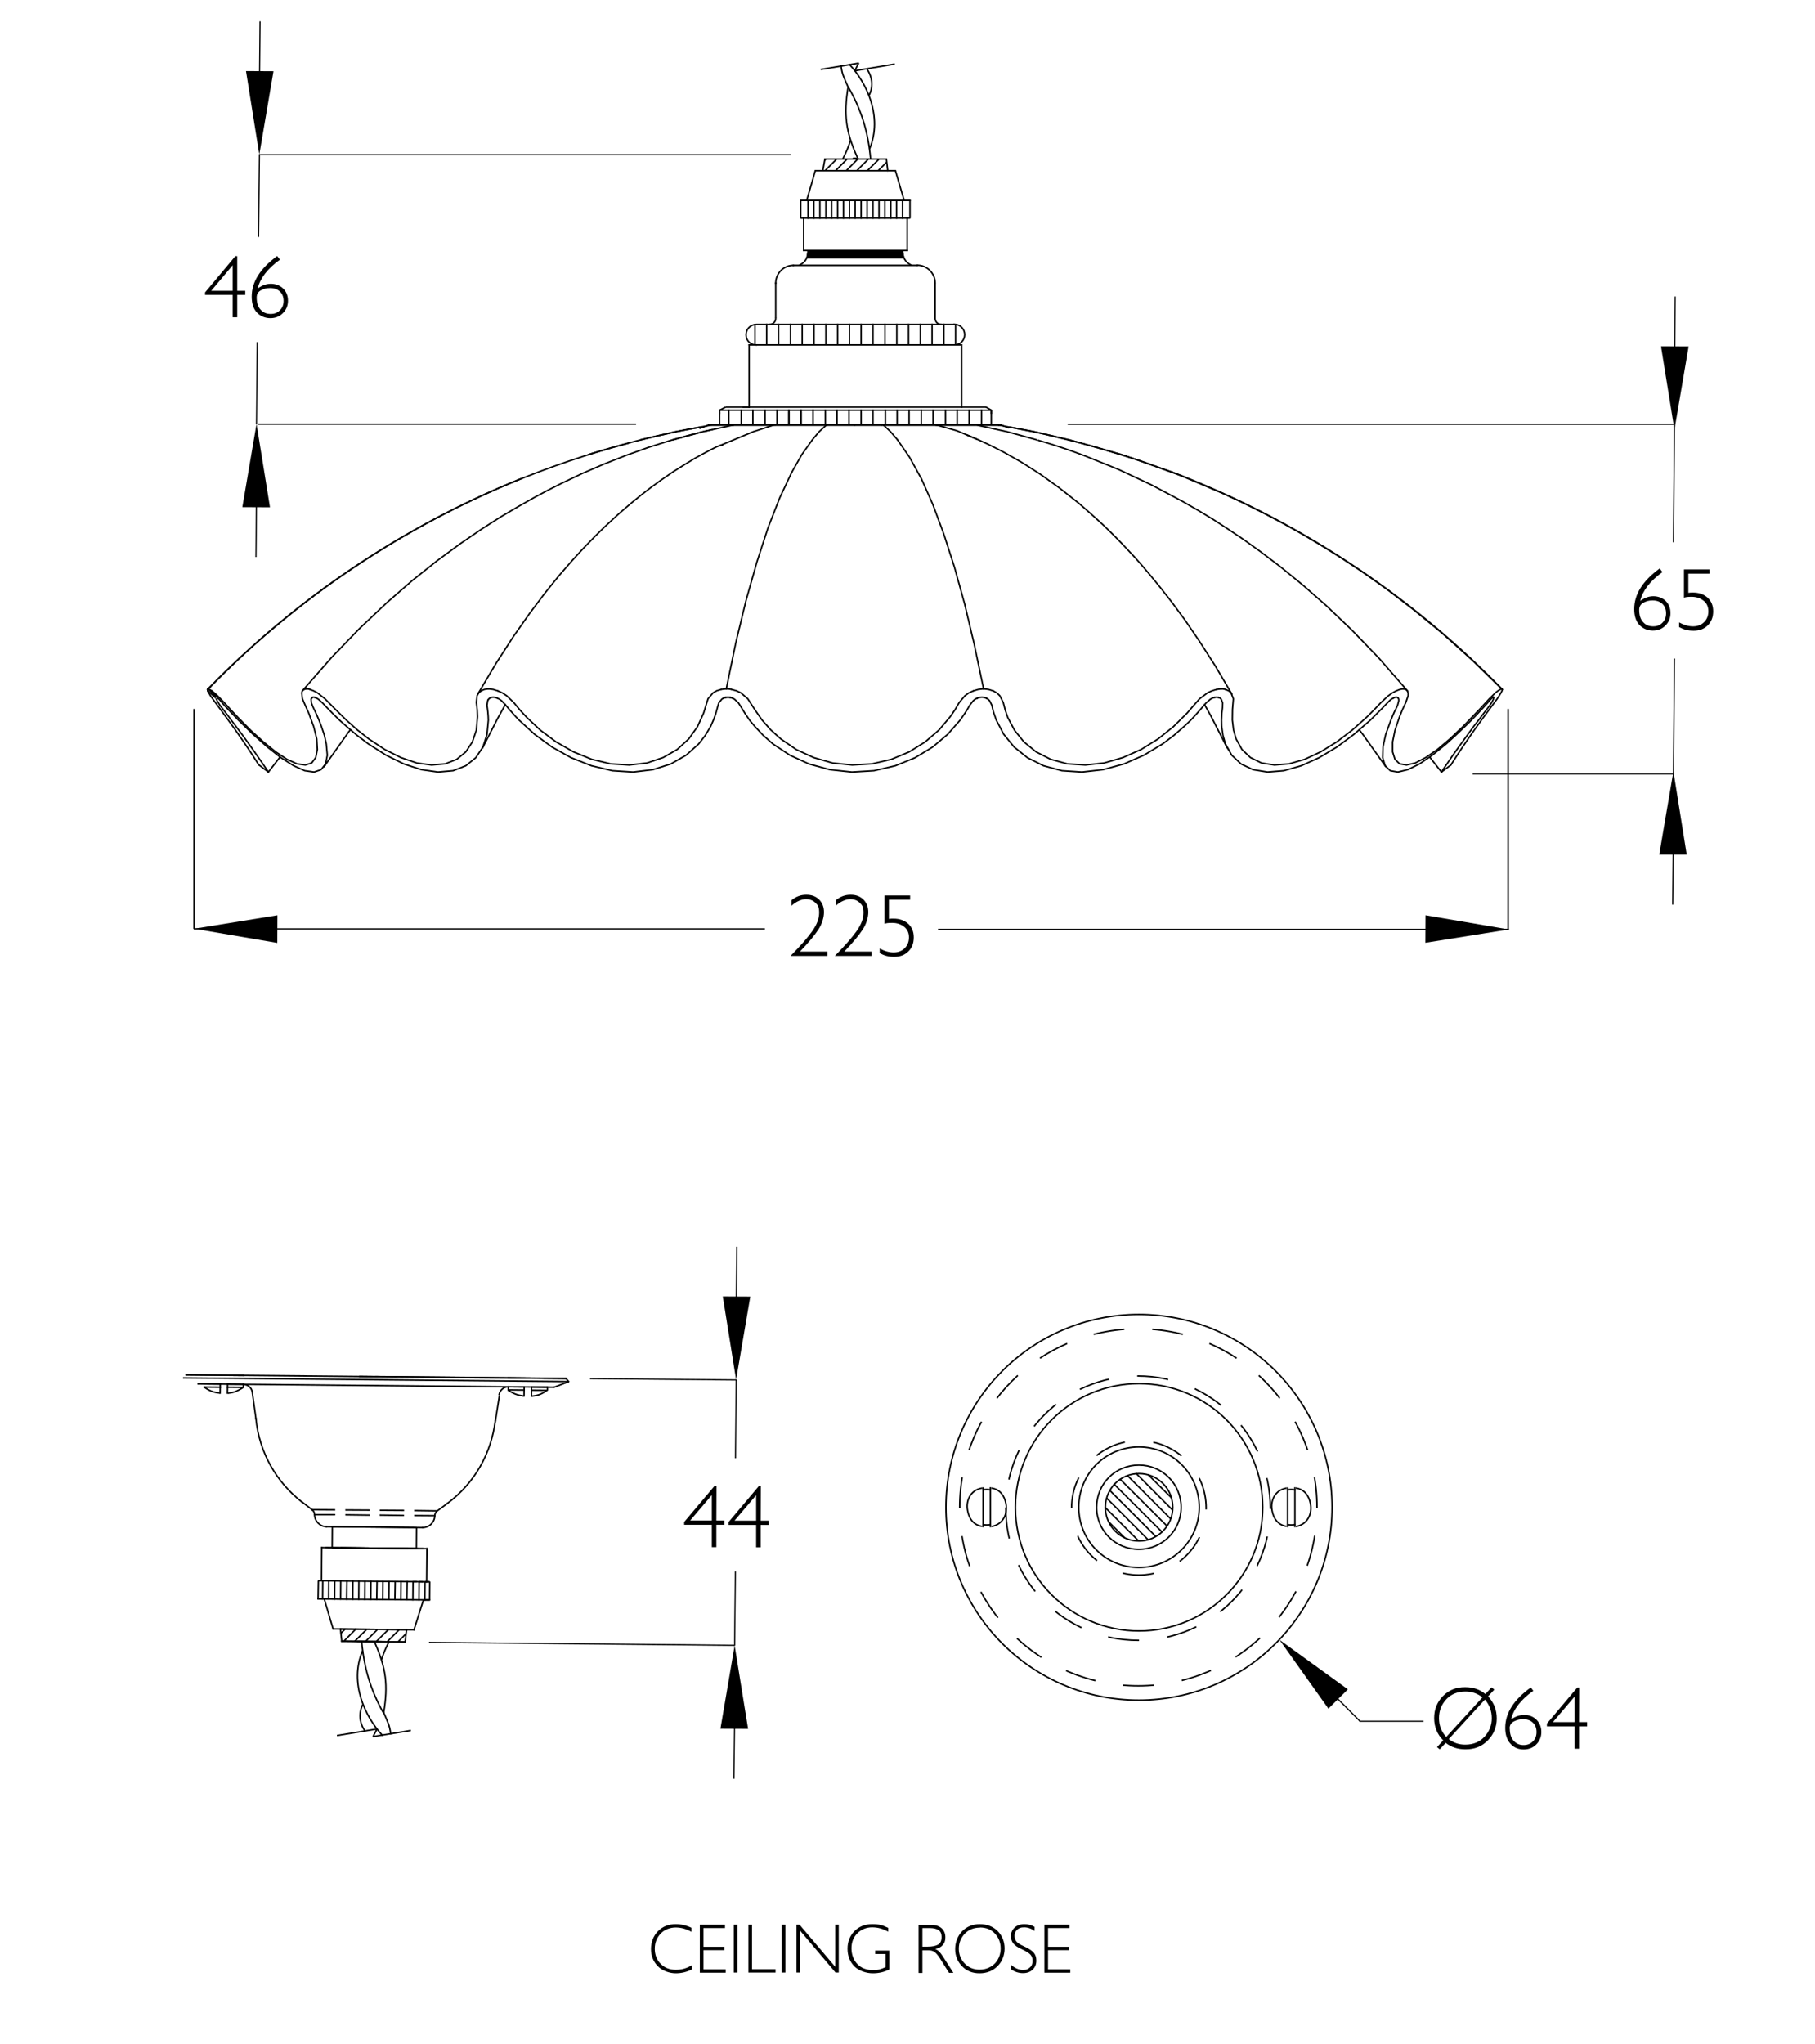 <?xml version="1.0" encoding="UTF-8"?>
<svg xmlns="http://www.w3.org/2000/svg" version="1.1" viewBox="0 0 1241 1397.2">
  <defs>
    <style>
      .cls-1 {
        isolation: isolate;
      }

      .cls-2 {
        fill-rule: evenodd;
      }

      .cls-3, .cls-4, .cls-5, .cls-6, .cls-7, .cls-8, .cls-9, .cls-10, .cls-11, .cls-12, .cls-13 {
        stroke: #000;
      }

      .cls-3, .cls-4, .cls-5, .cls-6, .cls-7, .cls-8, .cls-9, .cls-10, .cls-12, .cls-13, .cls-14 {
        fill: none;
      }

      .cls-3, .cls-14 {
        stroke-linecap: round;
        stroke-linejoin: round;
        stroke-width: 1px;
      }

      .cls-4 {
        stroke-dasharray: 0 0 20.6 20.6;
      }

      .cls-4, .cls-7, .cls-8, .cls-9, .cls-10, .cls-12, .cls-13 {
        stroke-linecap: square;
        stroke-linejoin: bevel;
      }

      .cls-5, .cls-6, .cls-11 {
        stroke-miterlimit: 10;
      }

      .cls-5, .cls-8 {
        stroke-width: .7px;
      }

      .cls-6, .cls-9 {
        stroke-width: .8px;
      }

      .cls-10 {
        stroke-width: 1px;
      }

      .cls-12 {
        stroke-dasharray: 0 0 20.3 20.3;
      }

      .cls-13 {
        stroke-dasharray: 0 0 20.2 20.2;
      }

      .cls-14 {
        stroke: gray;
      }
    </style>
  </defs>
  <!-- Generator: Adobe Illustrator 28.6.0, SVG Export Plug-In . SVG Version: 1.2.0 Build 709)  -->
  <g>
    <g id="Measurements">
      <polyline class="cls-7" points="492 290.3 677.8 290.3 677.8 289.8 677.8 280.4 492 280.4 492 290.3"/>
      <line class="cls-7" x1="495.8" y1="278.5" x2="492.2" y2="280.3"/>
      <line class="cls-7" x1="674.5" y1="278.5" x2="677.5" y2="280.2"/>
      <line class="cls-7" x1="496.7" y1="278.3" x2="673.7" y2="278.3"/>
      <line class="cls-7" x1="498.3" y1="290.3" x2="498.3" y2="280.4"/>
      <line class="cls-7" x1="506.8" y1="290.3" x2="506.8" y2="280.4"/>
      <line class="cls-7" x1="514.8" y1="290.3" x2="514.8" y2="280.4"/>
      <line class="cls-7" x1="523.1" y1="290.3" x2="523.1" y2="280.4"/>
      <line class="cls-7" x1="531.3" y1="290.3" x2="531.3" y2="280.4"/>
      <line class="cls-7" x1="539.4" y1="290.3" x2="539.4" y2="280.4"/>
      <line class="cls-7" x1="547.7" y1="290.3" x2="547.7" y2="280.4"/>
      <line class="cls-7" x1="555.9" y1="290.3" x2="555.9" y2="280.4"/>
      <line class="cls-7" x1="539.4" y1="290.3" x2="539.4" y2="280.4"/>
      <line class="cls-7" x1="547.7" y1="290.3" x2="547.7" y2="280.4"/>
      <line class="cls-7" x1="555.9" y1="290.3" x2="555.9" y2="280.4"/>
      <line class="cls-7" x1="564.3" y1="290.3" x2="564.3" y2="280.4"/>
      <line class="cls-7" x1="572.3" y1="290.3" x2="572.3" y2="280.4"/>
      <line class="cls-7" x1="580.5" y1="290.3" x2="580.5" y2="280.4"/>
      <line class="cls-7" x1="588.8" y1="290.3" x2="588.8" y2="280.4"/>
      <line class="cls-7" x1="596.9" y1="290.3" x2="596.9" y2="280.4"/>
      <line class="cls-7" x1="605.4" y1="290.3" x2="605.4" y2="280.4"/>
      <line class="cls-7" x1="613.4" y1="290.3" x2="613.4" y2="280.4"/>
      <line class="cls-7" x1="621.6" y1="290.3" x2="621.6" y2="280.4"/>
      <line class="cls-7" x1="629.9" y1="290.3" x2="629.9" y2="280.4"/>
      <line class="cls-7" x1="638" y1="290.3" x2="638" y2="280.4"/>
      <line class="cls-7" x1="646.5" y1="290.3" x2="646.5" y2="280.4"/>
      <line class="cls-7" x1="654.5" y1="290.3" x2="654.5" y2="280.4"/>
      <line class="cls-7" x1="662.6" y1="290.3" x2="662.6" y2="280.4"/>
      <line class="cls-7" x1="671.1" y1="290.3" x2="671.1" y2="280.4"/>
      <line class="cls-7" x1="512.2" y1="235.8" x2="512.2" y2="278.3"/>
      <line class="cls-7" x1="657.5" y1="278.3" x2="657.5" y2="235.8"/>
      <path class="cls-7" d="M651.8,221.8h-134.6c-4,0-7.1,3.1-7.1,7.1s3.1,7,7.1,7"/>
      <path class="cls-7" d="M652.5,235.8c4,0,7.1-3.1,7.1-7s-3.1-7.1-7.1-7.1"/>
      <line class="cls-7" x1="588.8" y1="235.8" x2="588.8" y2="221.8"/>
      <line class="cls-7" x1="596.9" y1="235.8" x2="596.9" y2="221.8"/>
      <line class="cls-7" x1="605.1" y1="235.8" x2="605.1" y2="221.8"/>
      <line class="cls-7" x1="613.2" y1="235.8" x2="613.2" y2="221.8"/>
      <line class="cls-7" x1="621.2" y1="235.8" x2="621.2" y2="221.8"/>
      <line class="cls-7" x1="629.3" y1="235.8" x2="629.3" y2="221.8"/>
      <line class="cls-7" x1="637.3" y1="235.8" x2="637.3" y2="221.8"/>
      <line class="cls-7" x1="645.4" y1="235.8" x2="645.4" y2="221.8"/>
      <polyline class="cls-7" points="512.2 235.8 657.5 235.8 653.4 235.8 653.4 222.2"/>
      <line class="cls-7" x1="580.8" y1="235.8" x2="580.8" y2="221.8"/>
      <line class="cls-7" x1="572.7" y1="235.8" x2="572.7" y2="221.8"/>
      <line class="cls-7" x1="564.7" y1="235.8" x2="564.7" y2="221.8"/>
      <line class="cls-7" x1="556.6" y1="235.8" x2="556.6" y2="221.8"/>
      <line class="cls-7" x1="548.5" y1="235.8" x2="548.5" y2="221.8"/>
      <line class="cls-7" x1="540.5" y1="235.8" x2="540.5" y2="221.8"/>
      <line class="cls-7" x1="532.3" y1="235.8" x2="532.3" y2="221.8"/>
      <line class="cls-7" x1="524.2" y1="235.8" x2="524.2" y2="221.8"/>
      <line class="cls-7" x1="516.2" y1="235.8" x2="516.2" y2="222.2"/>
      <path class="cls-7" d="M526.3,221.8c2.2,0,4.1-1.8,4.1-4.1"/>
      <path class="cls-7" d="M639.4,217.7c0,2.3,1.8,4.1,4.1,4.1"/>
      <line class="cls-7" x1="530.4" y1="216.9" x2="530.4" y2="193.5"/>
      <line class="cls-7" x1="639.4" y1="216.9" x2="639.4" y2="193.5"/>
      <path class="cls-7" d="M542.4,181.4c-6.7,0-12,5.5-12,12.2"/>
      <path class="cls-7" d="M639.4,193.5c0-6.7-5.5-12.2-12.2-12.2"/>
      <line class="cls-7" x1="542.4" y1="181.4" x2="627.2" y2="181.4"/>
      <line class="cls-7" x1="512.2" y1="278.3" x2="508.1" y2="278.3"/>
      <path class="cls-7" d="M617.1,171.3c-.1,4.5,2,8,5.7,9.8"/>
      <path class="cls-7" d="M546.9,181.1c4-1.9,5.7-5.5,5.6-9.7"/>
      <line class="cls-7" x1="549.5" y1="171.2" x2="620.3" y2="171.2"/>
      <line class="cls-7" x1="551.9" y1="176.3" x2="617.7" y2="176.3"/>
      <line class="cls-7" x1="620.3" y1="149.1" x2="620.3" y2="171.2"/>
      <line class="cls-7" x1="549.5" y1="171.2" x2="549.5" y2="149.1"/>
      <polygon class="cls-7" points="620.3 149.1 622.2 149.1 622.2 137 547.5 137 547.5 149.1 549.5 149.1 620.3 149.1"/>
      <line class="cls-7" x1="557.6" y1="116.7" x2="612.1" y2="116.7"/>
      <polyline class="cls-7" points="547.5 137 551.6 137 557.4 116.9"/>
      <polyline class="cls-7" points="622.2 137 618.2 137 612.3 116.9"/>
      <line class="cls-7" x1="552.5" y1="149.1" x2="552.5" y2="137"/>
      <line class="cls-7" x1="556.5" y1="149.1" x2="556.5" y2="137"/>
      <line class="cls-7" x1="560.6" y1="149.1" x2="560.6" y2="137"/>
      <line class="cls-7" x1="564.7" y1="149.1" x2="564.7" y2="137"/>
      <line class="cls-7" x1="568.6" y1="149.1" x2="568.6" y2="137"/>
      <line class="cls-7" x1="572.7" y1="149.1" x2="572.7" y2="137"/>
      <line class="cls-7" x1="576.7" y1="149.1" x2="576.7" y2="137"/>
      <line class="cls-7" x1="580.8" y1="149.1" x2="580.8" y2="137"/>
      <line class="cls-7" x1="584.7" y1="149.1" x2="584.7" y2="137"/>
      <line class="cls-7" x1="588.8" y1="149.1" x2="588.8" y2="137"/>
      <line class="cls-7" x1="592.9" y1="149.1" x2="592.9" y2="137"/>
      <line class="cls-7" x1="596.9" y1="149.1" x2="596.9" y2="137"/>
      <line class="cls-7" x1="601" y1="149.1" x2="601" y2="137"/>
      <line class="cls-7" x1="605" y1="149.1" x2="605" y2="137"/>
      <line class="cls-7" x1="609.1" y1="149.1" x2="609.1" y2="137"/>
      <line class="cls-7" x1="613" y1="149.1" x2="613" y2="137"/>
      <line class="cls-7" x1="617.1" y1="149.1" x2="617.1" y2="137"/>
      <line class="cls-7" x1="564.1" y1="109.4" x2="564.4" y2="109.1"/>
      <line class="cls-7" x1="564.4" y1="116.4" x2="571.7" y2="109.1"/>
      <line class="cls-7" x1="571.6" y1="116.4" x2="578.9" y2="109"/>
      <line class="cls-7" x1="578.8" y1="116.5" x2="586.2" y2="109"/>
      <line class="cls-7" x1="586.1" y1="116.4" x2="593.8" y2="108.7"/>
      <line class="cls-7" x1="593.2" y1="116.5" x2="600.8" y2="109"/>
      <line class="cls-7" x1="600.6" y1="116.5" x2="605.8" y2="111.3"/>
      <line class="cls-7" x1="564.1" y1="108.7" x2="606" y2="108.7"/>
      <line class="cls-7" x1="564" y1="108.8" x2="562.6" y2="116.6"/>
      <line class="cls-7" x1="606.1" y1="108.8" x2="607" y2="116.7"/>
      <path class="cls-11" d="M552.5,171.4s-.5,4.5-.8,4.7,66.1,0,66.1,0c0,0-.8-4.6-.8-4.7s-64.6,0-64.6,0Z"/>
      <line class="cls-7" x1="677.8" y1="282.4" x2="677.8" y2="280.5"/>
      <line class="cls-7" x1="492" y1="282.5" x2="492" y2="280.6"/>
      <line class="cls-7" x1="768.7" y1="1051" x2="758.2" y2="1040.5"/>
      <line class="cls-7" x1="778.3" y1="1053.2" x2="756" y2="1030.9"/>
      <line class="cls-7" x1="784.8" y1="1052.4" x2="756.9" y2="1024.4"/>
      <line class="cls-7" x1="790.1" y1="1050.2" x2="759" y2="1019.1"/>
      <line class="cls-7" x1="794.5" y1="1047.3" x2="761.8" y2="1014.7"/>
      <line class="cls-7" x1="797.7" y1="1043" x2="766.1" y2="1011.5"/>
      <line class="cls-7" x1="800.3" y1="1038.2" x2="771" y2="1008.9"/>
      <line class="cls-7" x1="801.5" y1="1032.1" x2="777.1" y2="1007.6"/>
      <line class="cls-7" x1="800.7" y1="1023.7" x2="785.4" y2="1008.5"/>
      <path class="cls-7" d="M801.9,1030.5c0-12.8-10.3-23.1-23.1-23.1s-23,10.3-23,23.1,10.3,23,23,23,23.1-10.3,23.1-23Z"/>
      <path class="cls-7" d="M807.6,1030.5c0-16-12.8-28.9-28.9-28.9s-28.9,12.8-28.9,28.9,13,28.7,28.9,28.7,28.9-12.8,28.9-28.7Z"/>
      <path class="cls-7" d="M820,1030.5c0-22.9-18.4-41.3-41.3-41.3s-41.1,18.4-41.1,41.3,18.4,41.1,41.1,41.1,41.3-18.4,41.3-41.1Z"/>
      <path class="cls-7" d="M863.4,1030.5c0-46.7-37.9-84.6-84.6-84.6s-84.5,37.9-84.5,84.6,37.8,84.5,84.5,84.5,84.6-37.9,84.6-84.5h0Z"/>
      <path class="cls-7" d="M910.8,1030.5c0-72.9-59.1-131.9-132.1-131.9s-131.9,59-131.9,131.9,59.1,131.8,131.9,131.8,132.1-59,132.1-131.8h0Z"/>
      <line class="cls-7" x1="880.4" y1="1017.3" x2="880.4" y2="1043.6"/>
      <line class="cls-7" x1="885.4" y1="1017.2" x2="885.4" y2="1043.6"/>
      <path class="cls-7" d="M885.3,1018.5c-1.7-.3-3.1-.3-4.8,0"/>
      <path class="cls-7" d="M880.5,1042.3c1.7.3,3.1.3,4.8,0"/>
      <path class="cls-7" d="M886.5,1043.5c7.3-1.4,10.9-8.3,9.5-15.5-1-5.6-4.2-9.7-9.5-10.6"/>
      <path class="cls-7" d="M879.3,1017.4c-7.3,1.4-10.9,8.2-9.5,15.4,1,5.6,4.2,9.7,9.5,10.6"/>
      <line class="cls-7" x1="672.2" y1="1017.3" x2="672.2" y2="1043.6"/>
      <line class="cls-7" x1="677.2" y1="1017.2" x2="677.2" y2="1043.6"/>
      <path class="cls-7" d="M677.1,1018.5c-1.7-.3-3.1-.3-4.8,0"/>
      <path class="cls-7" d="M672.3,1042.3c1.7.3,3.1.3,4.8,0"/>
      <path class="cls-7" d="M678.3,1043.5c7.3-1.4,10.9-8.3,9.5-15.5-1-5.6-4.2-9.7-9.5-10.6"/>
      <path class="cls-7" d="M671.1,1017.4c-7.3,1.4-10.9,8.2-9.5,15.4,1,5.6,4.2,9.7,9.5,10.6"/>
      <path class="cls-13" d="M900.5,1030.5c0-67.5-54.7-122.1-122.2-122.1s-122.1,54.6-122.1,122.1,54.7,122,122.1,122,122.2-54.6,122.2-122Z"/>
      <path class="cls-12" d="M868.6,1031.1c0-50-40.5-90.4-90.5-90.4s-90.4,40.4-90.4,90.4,40.5,90.3,90.4,90.3,90.5-40.4,90.5-90.3Z"/>
      <path class="cls-4" d="M824.7,1030.9c0-25.4-20.6-46-46-46s-46,20.5-46,46,20.6,45.9,46,45.9,46-20.5,46-45.9Z"/>
      <line class="cls-6" x1="914.1" y1="1160.8" x2="929.9" y2="1176.7"/>
      <line class="cls-9" x1="929.9" y1="1176.7" x2="972.9" y2="1176.7"/>
      <g class="cls-1">
        <g class="cls-1">
          <path d="M982.7,1194.2l4.1-4.4c-4.1-4.1-6.2-9.2-6.2-15.3,0-5.9,2-10.9,6-15,4-4.1,9.1-6.2,15.3-6.1,5.5,0,10,1.6,13.7,4.7l4.3-4.6,1.8,1.6-4.2,4.6c3.9,4.2,5.9,9.2,5.9,15.1,0,5.9-2.1,10.9-6.1,15-4,4.1-9.1,6.2-15.4,6.1-5.2,0-9.7-1.5-13.4-4.4l-4.1,4.4-1.8-1.5ZM988.9,1187.4l24.7-27c-3.2-2.6-7.1-4-11.5-4-5.5,0-9.8,1.7-13.2,5.3-3.3,3.6-5,7.8-5,12.9,0,5.1,1.7,9.3,5,12.9ZM1015.3,1161.9l-24.7,27c3.3,2.6,7,3.8,11.2,3.8,5.5,0,9.9-1.8,13.2-5.4,3.3-3.6,5-7.8,5-12.6,0-5-1.6-9.2-4.7-12.8Z"/>
          <path d="M1046.6,1153.5l1.8,2.4c-8.5,6-13.6,12.6-15.2,19.6,2.9-2.1,5.9-3.1,9-3.1,3.4,0,6.2,1.1,8.4,3.3,2.2,2.2,3.3,5,3.3,8.4,0,3.4-1.2,6.2-3.5,8.5-2.3,2.3-5.2,3.4-8.6,3.4-3.6,0-6.7-1.3-9-3.9-2.4-2.6-3.6-6.2-3.6-10.9,0-10.1,5.9-19.3,17.5-27.6ZM1032.3,1181.7c0,3.6.9,6.4,2.6,8.3,1.8,2,4,3,6.8,3,2.6,0,4.7-.8,6.4-2.5,1.7-1.6,2.5-3.8,2.5-6.4,0-2.7-.8-4.8-2.5-6.4-1.6-1.6-3.9-2.4-6.7-2.4-2.1,0-4.2.5-6.2,1.5-2,1-3,2.6-3,4.9Z"/>
          <path d="M1057.7,1180.1v-1.8s20.8-24.7,20.8-24.7h1.3s-.1,23.7-.1,23.7h5.5s0,2.9,0,2.9h-5.5s0,15.3,0,15.3h-3.1s0-15.3,0-15.3h-18.9ZM1061.9,1177.3h14.7c0,0,0-17.4,0-17.4l-14.8,17.4Z"/>
        </g>
      </g>
      <line class="cls-7" x1="278.6" y1="1058.6" x2="233.3" y2="1058.1"/>
      <polyline class="cls-7" points="284.7 1058.6 227.1 1058.1 227.2 1043.7 284.8 1044.3 284.7 1058.6"/>
      <line class="cls-7" x1="297.1" y1="1036.2" x2="283.7" y2="1036.1"/>
      <line class="cls-7" x1="275.7" y1="1036" x2="260.1" y2="1035.8"/>
      <line class="cls-7" x1="252.2" y1="1035.8" x2="236.6" y2="1035.6"/>
      <path class="cls-7" d="M228.7,1035.5h-13.6c0,4.3,3.5,8.1,8.1,8.2"/>
      <path class="cls-7" d="M289,1044.3c4.6,0,8.2-3.7,8.3-8.1"/>
      <line class="cls-7" x1="289" y1="1044.3" x2="223.2" y2="1043.7"/>
      <line class="cls-7" x1="257" y1="941.1" x2="374.1" y2="942.2"/>
      <line class="cls-7" x1="386.7" y1="942.4" x2="127.4" y2="939.9"/>
      <line class="cls-7" x1="386.7" y1="942.4" x2="347.6" y2="942"/>
      <line class="cls-7" x1="127.4" y1="939.9" x2="166.5" y2="940.3"/>
      <path class="cls-7" d="M347.5,948.1c-3.1,0-5.7,2.3-6.2,5.2"/>
      <path class="cls-7" d="M305.9,1027.8l-6.9,5.1c-1.1.8-1.7,2.1-1.7,3.3"/>
      <path class="cls-7" d="M305.9,1027.8c18.9-14,30.1-34.7,32.7-56.4"/>
      <line class="cls-7" x1="206.5" y1="1026.8" x2="213.4" y2="1032.1"/>
      <path class="cls-7" d="M215,1035.3c0-1.4-.5-2.2-1.5-3"/>
      <path class="cls-7" d="M175,969.9c2.3,23.4,14.2,43.6,31.5,57"/>
      <line class="cls-7" x1="298.7" y1="1032.9" x2="283.7" y2="1032.7"/>
      <line class="cls-7" x1="275.8" y1="1032.6" x2="260.2" y2="1032.5"/>
      <line class="cls-7" x1="252.2" y1="1032.4" x2="236.6" y2="1032.3"/>
      <line class="cls-7" x1="228.7" y1="1032.2" x2="213.7" y2="1032.1"/>
      <line class="cls-7" x1="388.4" y1="944.5" x2="125.6" y2="942"/>
      <line class="cls-7" x1="387.1" y1="942.5" x2="388.8" y2="944.5"/>
      <line class="cls-7" x1="378.5" y1="948.4" x2="135.5" y2="946.1"/>
      <line class="cls-7" x1="388.2" y1="944.8" x2="379.1" y2="948.3"/>
      <line class="cls-7" x1="338.6" y1="972.4" x2="341.4" y2="954.4"/>
      <path class="cls-7" d="M175,969.9l-2.5-18.1c-.4-3.1-3-5.3-6.1-5.3"/>
      <polyline class="cls-7" points="363.4 948.3 374.3 948.4 363.4 948.3"/>
      <polyline class="cls-7" points="374.3 948.4 374.3 950.5 363.4 950.4"/>
      <line class="cls-7" x1="347.5" y1="950.2" x2="347.5" y2="948.1"/>
      <path class="cls-7" d="M364.1,954.4c4-.4,6.5-1.5,9.5-3.6"/>
      <line class="cls-7" x1="363.4" y1="954.4" x2="363.4" y2="948.3"/>
      <line class="cls-7" x1="358.4" y1="948.2" x2="358.3" y2="954.3"/>
      <line class="cls-7" x1="358.4" y1="950.3" x2="347.5" y2="950.2"/>
      <line class="cls-7" x1="358.4" y1="948.2" x2="347.5" y2="948.1"/>
      <path class="cls-7" d="M347.7,950.5c3.3,2.3,6.1,3.3,9.9,3.8"/>
      <polyline class="cls-7" points="155.6 946.3 166.4 946.4 155.6 946.3"/>
      <polyline class="cls-7" points="166.4 946.4 166.4 948.5 155.6 948.4"/>
      <path class="cls-7" d="M156.3,952.4c4-.4,6.3-1.6,9.6-3.6"/>
      <line class="cls-7" x1="155.5" y1="952.4" x2="155.6" y2="946.3"/>
      <line class="cls-7" x1="150.6" y1="946.3" x2="150.5" y2="952.4"/>
      <line class="cls-7" x1="150.6" y1="948.4" x2="139.7" y2="948.3"/>
      <line class="cls-7" x1="150.6" y1="946.3" x2="139.7" y2="946.2"/>
      <path class="cls-7" d="M139.9,948.5c3.3,2.3,6.1,3.4,9.9,3.8"/>
      <line class="cls-7" x1="270.6" y1="941.3" x2="246" y2="941"/>
      <line class="cls-7" x1="291.9" y1="1058.7" x2="220" y2="1058"/>
      <line class="cls-7" x1="288.9" y1="1058.7" x2="223" y2="1058"/>
      <polyline class="cls-7" points="291.9 1058.7 291.7 1081.4 219.8 1080.7 220 1058"/>
      <polyline class="cls-7" points="219.8 1080.7 217.7 1080.7 217.5 1093.1 293.7 1093.8 293.8 1081.4 291.7 1081.4"/>
      <line class="cls-7" x1="283" y1="1114.2" x2="227.8" y2="1113.6"/>
      <polyline class="cls-7" points="293.7 1093.8 289.5 1093.8 283.1 1114.1"/>
      <polyline class="cls-7" points="217.5 1093.1 221.7 1093.1 227.7 1113.5"/>
      <polyline class="cls-7" points="292.7 1081.4 290.6 1081.4 290.5 1093.8"/>
      <polyline class="cls-7" points="288.7 1081.4 286.6 1081.3 286.5 1093.7"/>
      <polyline class="cls-7" points="284.5 1081.3 282.4 1081.3 282.3 1093.7"/>
      <line class="cls-7" x1="278.4" y1="1081.3" x2="278.2" y2="1093.6"/>
      <line class="cls-7" x1="274.2" y1="1081.2" x2="274.1" y2="1093.6"/>
      <line class="cls-7" x1="270.2" y1="1081.2" x2="270" y2="1093.6"/>
      <line class="cls-7" x1="266" y1="1081.1" x2="265.9" y2="1093.5"/>
      <line class="cls-7" x1="261.8" y1="1081.1" x2="261.7" y2="1093.5"/>
      <line class="cls-7" x1="257.8" y1="1081.1" x2="257.6" y2="1093.5"/>
      <line class="cls-7" x1="253.6" y1="1081" x2="253.5" y2="1093.4"/>
      <line class="cls-7" x1="249.5" y1="1081" x2="249.4" y2="1093.4"/>
      <line class="cls-7" x1="245.4" y1="1080.9" x2="245.3" y2="1093.3"/>
      <line class="cls-7" x1="241.3" y1="1080.9" x2="241.2" y2="1093.3"/>
      <line class="cls-7" x1="237.2" y1="1080.9" x2="237" y2="1093.3"/>
      <line class="cls-7" x1="233" y1="1080.8" x2="232.9" y2="1093.2"/>
      <line class="cls-7" x1="228.9" y1="1080.8" x2="228.8" y2="1093.2"/>
      <line class="cls-7" x1="224.8" y1="1080.8" x2="224.7" y2="1093.1"/>
      <line class="cls-7" x1="220.7" y1="1080.7" x2="220.6" y2="1093.1"/>
      <line class="cls-7" x1="277.5" y1="1117" x2="272.4" y2="1122.2"/>
      <line class="cls-7" x1="272.9" y1="1114.2" x2="265" y2="1122.1"/>
      <line class="cls-7" x1="265.4" y1="1114.2" x2="257.5" y2="1122"/>
      <line class="cls-7" x1="258" y1="1114.1" x2="250.1" y2="1122"/>
      <line class="cls-7" x1="250.6" y1="1114" x2="242.7" y2="1121.9"/>
      <line class="cls-7" x1="243.1" y1="1113.9" x2="235.3" y2="1121.8"/>
      <line class="cls-7" x1="235.8" y1="1113.9" x2="233.3" y2="1116.4"/>
      <line class="cls-7" x1="278.1" y1="1114.1" x2="232.8" y2="1113.7"/>
      <line class="cls-7" x1="277" y1="1122.5" x2="233.7" y2="1122"/>
      <line class="cls-7" x1="277" y1="1122.5" x2="278" y2="1114.2"/>
      <line class="cls-7" x1="233.7" y1="1122" x2="232.8" y2="1113.8"/>
      <line class="cls-7" x1="277" y1="1122.5" x2="233.7" y2="1122"/>
      <line class="cls-7" x1="266.1" y1="1122.4" x2="244.6" y2="1122.1"/>
      <line class="cls-9" x1="403.8" y1="942.5" x2="503" y2="943.4"/>
      <g class="cls-1">
        <g class="cls-1">
          <path d="M467.8,1042.3v-1.8s20.8-24.7,20.8-24.7h1.3s-.1,23.7-.1,23.7h5.5s0,2.9,0,2.9h-5.5s0,15.3,0,15.3h-3.1s0-15.3,0-15.3h-18.9ZM472,1039.5h14.7c0,0,0-17.4,0-17.4l-14.8,17.4Z"/>
          <path d="M498.1,1042.4v-1.8s20.8-24.7,20.8-24.7h1.3s-.1,23.7-.1,23.7h5.5s0,2.9,0,2.9h-5.5s0,15.3,0,15.3h-3.1s0-15.3,0-15.3h-18.9ZM502.3,1039.6h14.7c0,0,0-17.4,0-17.4l-14.8,17.4Z"/>
        </g>
      </g>
      <line class="cls-9" x1="293.7" y1="1122.8" x2="501.9" y2="1124.8"/>
      <polyline class="cls-2" points="874.8 1121 908.3 1168.1 921.6 1154.9"/>
      <polyline class="cls-2" points="502.3 1124.9 492.6 1181.8 511.5 1181.9"/>
      <line class="cls-6" x1="502.3" y1="1172.4" x2="501.8" y2="1216"/>
      <line class="cls-6" x1="502.8" y1="1074.3" x2="502.3" y2="1125.1"/>
      <polyline class="cls-2" points="503.3 943.3 513 886.4 494.2 886.3"/>
      <line class="cls-6" x1="503.4" y1="895.8" x2="503.8" y2="852.3"/>
      <line class="cls-6" x1="502.9" y1="996.9" x2="503.4" y2="943.1"/>
      <path class="cls-7" d="M256,1122.3l.5,1.2c7.5,17.1,8.9,28.5,5.9,47"/>
      <path class="cls-7" d="M247.3,1122.3c1.6,17.9,6.2,33.3,14.5,48"/>
      <path class="cls-7" d="M267.1,1185.2c-.7-5.9-2.1-8-4.6-14.1"/>
      <polyline class="cls-7" points="280.4 1183.1 255.1 1187.2 257.8 1182 230.9 1186.4"/>
      <path class="cls-7" d="M265.9,1122.6c-2.2,4.1-3.5,7.3-4.9,11.5"/>
      <path class="cls-7" d="M247.8,1128.9c-9.1,21.5,1.9,44.8,13.5,57.3"/>
      <path class="cls-7" d="M249.3,1183c-2-2.9-5-9.5-1.5-17.2"/>
      <g class="cls-1">
        <g class="cls-1">
          <path d="M462,1315.4c3.6,0,7.2.8,10.8,2.5v2.8c-3.5-2-7.1-3-10.8-3s-7.7,1.4-10.3,4.2c-2.6,2.8-4,6.2-4,10.3s1.3,7.6,4,10.3c2.6,2.7,6.1,4.1,10.3,4.1s7.6-1,11-3.1v2.9c-3.4,1.7-7.1,2.6-11,2.6s-9.2-1.6-12.3-4.9c-3.1-3.2-4.6-7.2-4.6-11.7s1.6-9,4.8-12.2c3.2-3.2,7.2-4.8,12.2-4.8Z"/>
          <path d="M478.5,1315.8h17.2v2.3h-14.7v12.8h14.3v2.3h-14.3v13.1h15.2v2.3h-17.7v-32.7Z"/>
          <path d="M501.7,1315.8h2.5v32.7h-2.5v-32.7Z"/>
          <path d="M511.7,1315.8h2.5v30.4h16.1v2.3h-18.6v-32.7Z"/>
          <path d="M534.5,1315.8h2.5v32.7h-2.5v-32.7Z"/>
          <path d="M544.5,1315.8h2.2l24.4,28.8v-28.8h2.4v32.7h-2.2l-24.3-28.7v28.7h-2.4v-32.7Z"/>
          <path d="M607.3,1317.9v2.7c-3.5-2-7.1-3-11-3s-7.4,1.4-10.1,4.1-4,6.1-4,10.2,1.3,8,4,10.8c2.6,2.7,6.2,4.1,10.6,4.1s5.6-.7,8.7-2v-9h-7.1v-2.3h9.6v12.9c-3.5,1.8-7.2,2.6-11.3,2.6s-9.5-1.6-12.6-4.8c-3.1-3.2-4.6-7.2-4.6-12s1.6-8.8,4.7-12c3.2-3.2,7.2-4.8,12.2-4.8s7.1.8,10.8,2.5Z"/>
        </g>
        <g class="cls-1">
          <path d="M628.1,1348.6v-32.7h8.3c3.2,0,5.7.8,7.4,2.3,1.7,1.5,2.6,3.6,2.6,6.2s-.6,3.9-1.8,5.3c-1.2,1.4-2.9,2.3-5.1,2.7,1.1.5,2,1.1,2.7,1.8.7.7,1.6,1.9,2.7,3.6l7,10.9h-3l-6.3-10c-1.3-2.1-2.6-3.5-3.7-4.3-1.1-.8-2.6-1.1-4.2-1.1h-4v15.5h-2.5ZM630.6,1330.8h3.8c3,0,5.4-.5,7-1.4,1.6-.9,2.4-2.6,2.4-5.1s-.7-3.9-2.1-4.8c-1.4-.9-3.4-1.4-5.9-1.4h-5.1v12.7Z"/>
        </g>
        <g class="cls-1">
          <path d="M669.8,1315.4c5.1,0,9.2,1.6,12.4,4.8,3.1,3.2,4.7,7.2,4.7,11.8s-1.6,8.9-4.8,12.1c-3.2,3.2-7.3,4.9-12.3,4.9s-8.9-1.6-12-4.8c-3.1-3.2-4.7-7.1-4.7-11.7s1.6-8.9,4.7-12.2c3.2-3.2,7.2-4.9,12.1-4.9ZM670.1,1317.8c-4.4,0-7.8,1.4-10.5,4.2-2.6,2.8-4,6.2-4,10.2s1.4,7.5,4.1,10.2c2.7,2.8,6.1,4.1,10,4.1,2.3,0,4.4-.4,6.3-1.3,1.9-.8,3.4-2,4.6-3.3,1.2-1.4,2.1-2.9,2.7-4.6s.9-3.4.9-5.2c0-4-1.3-7.4-3.9-10.2-2.6-2.8-6-4.2-10.3-4.2Z"/>
          <path d="M700.4,1315.4c2.5,0,4.9.6,7,1.9v2.8c-2.3-1.7-4.7-2.5-7.1-2.5s-3.6.5-4.8,1.6c-1.2,1.1-1.8,2.4-1.8,4.1s.4,2.8,1.2,3.9c.8,1.1,2.6,2.2,5.3,3.4,3.2,1.5,5.4,2.9,6.6,4.3,1.2,1.4,1.8,3.2,1.8,5.5s-.8,4.5-2.5,6.1c-1.7,1.6-3.9,2.4-6.7,2.4s-5.7-.9-8.2-2.7v-3.1c2.6,2.4,5.4,3.6,8.2,3.6s3.5-.6,4.8-1.7,1.8-2.6,1.8-4.5-.5-3.1-1.4-4.2c-1-1.1-2.9-2.3-5.9-3.7-2.8-1.2-4.7-2.6-5.8-3.9-1.1-1.4-1.7-3.1-1.7-5.2s.9-4.3,2.6-5.8c1.7-1.5,3.9-2.3,6.6-2.3Z"/>
          <path d="M714.1,1315.8h17.2v2.3h-14.7v12.8h14.3v2.3h-14.3v13.1h15.2v2.3h-17.7v-32.7Z"/>
        </g>
      </g>
      <g id="LINE">
        <line class="cls-3" x1="484.3" y1="290.6" x2="684.7" y2="290.6"/>
      </g>
      <g id="LWPOLYLINE">
        <polyline class="cls-3" points="842.3 474.5 830.8 455 820 438.2 810.1 423.7 801.1 411.5 793.1 401.3 786.3 393 780.6 386.3 776.1 381.2 771.6 376.4 766.7 371.2 760.9 365.3 754.1 358.7 746.4 351.7 737.7 344.1 724 333.3 711 324 698.6 316.1 687 309.5 680.2 306 674.5 303.2 669.7 301 662.7 298 661.1 297.4 660.7 297.3 660.6 297.2"/>
      </g>
      <g id="LWPOLYLINE-2">
        <polyline class="cls-3" points="494 304.4 493.6 304.3 492.7 304.4 489.9 305.5 485.7 307.6 480.8 310.2 475 313.4 468.1 317.6 460.3 322.5 452.3 328 445 333.3 438.4 338.4 432.5 343.2 427.2 347.7 422.5 351.8 418.5 355.5 413.5 360.1 407.1 366.4 399.2 374.5 391.3 383.1 382.5 393.2 372.8 405.2 362.3 419.1 351 435.2 339.1 453.6 326.7 474.5"/>
      </g>
      <g id="LWPOLYLINE-3">
        <polyline class="cls-3" points="823.6 481.7 827.7 489 839 511.1"/>
      </g>
      <g id="LINE-2">
        <line class="cls-3" x1="333.9" y1="478.2" x2="333.6" y2="478.7"/>
      </g>
      <g id="LWPOLYLINE-4">
        <polyline class="cls-3" points="330 511.2 340.3 491.1 345.5 481.7"/>
      </g>
      <g id="LWPOLYLINE-5">
        <polyline class="cls-3" points="929.4 498.9 932.2 502.6 947.5 524.1"/>
      </g>
      <g id="LWPOLYLINE-6">
        <polyline class="cls-3" points="962.2 472.1 943 450.1 924.5 430.9 907 414.2 890.6 399.8 875.4 387.4 861.7 377 850.1 368.7 839.8 361.8 829.8 355.3 819.4 349 808.6 342.8 787.3 331.5 764.7 320.9 741.9 311.7 735.2 309.2 728.4 306.8 721.7 304.6 715 302.5 709.9 301"/>
      </g>
      <g id="LWPOLYLINE-7">
        <polyline class="cls-3" points="487 293.7 487 293.7 486.6 293.8 485.6 294 482.2 294.8 481.3 295"/>
      </g>
      <g id="LWPOLYLINE-8">
        <polyline class="cls-3" points="479.8 295.4 477.8 295.9 473.7 296.9 469.9 297.9 464.8 299.3 460.4 300.5 452.4 303 443.5 305.8 428.4 311.2 413.1 317.2 398.3 323.6 384 330.4 374.7 335.1 365.3 340.1 354.7 346.1 342.6 353.2 329.3 361.7 314.7 371.7 298.9 383.3 282.1 396.7 264.4 412.1 245.8 429.7 226.6 449.6 206.9 472.1"/>
      </g>
      <g id="LINE-3">
        <line class="cls-3" x1="213.3" y1="477" x2="212.9" y2="477.5"/>
      </g>
      <g id="LWPOLYLINE-9">
        <polyline class="cls-3" points="221.6 524.1 238.4 500.4 239.6 498.9"/>
      </g>
      <g id="LINE-4">
        <line class="cls-3" x1="183.5" y1="527.8" x2="191.5" y2="517.5"/>
      </g>
      <g id="LINE-5">
        <line class="cls-3" x1="977.5" y1="517.5" x2="985.6" y2="527.8"/>
      </g>
      <g id="LWPOLYLINE-10">
        <polyline class="cls-3" points="1027.2 471.4 1006.3 451 986.2 433 967 417.2 948.9 403.3 932 391.3 916.4 381 902.3 372.2 888.6 364.1 876 357.1 862.9 350.2 849.4 343.5 835.4 337 807.5 325.2 778.5 314.6 750.4 306 736.8 302.3 724.1 299.2 712.9 296.5 705.5 294.9 697.8 293.4 693.9 292.6 692 292.3 691.2 292.2 690.6 292.1 689.9 292.1 689.7 292.2"/>
      </g>
      <g id="LWPOLYLINE-11">
        <polyline class="cls-3" points="689.6 292.5 687.6 291.7 684.7 290.6"/>
      </g>
      <g id="LWPOLYLINE-12">
        <polyline class="cls-3" points="484.3 290.6 481.5 291.7 478.6 292.8"/>
      </g>
      <g id="ARC">
        <path class="cls-3" d="M429.6,303c-109.4,28.9-208.9,87.1-287.7,168.4"/>
      </g>
      <g id="LWPOLYLINE-13">
        <polyline class="cls-3" points="480.1 291.9 480.1 291.8 480 291.8 479.6 291.9 477.3 292.3 473.6 292.9 466 294.4 457.6 296.2 450.3 297.8 444.1 299.2 439 300.5 433.8 301.8 420.4 305.4 405.3 309.8 402.3 310.8"/>
      </g>
      <g id="LINE-6">
        <line class="cls-3" x1="143.7" y1="469.7" x2="141.9" y2="471.4"/>
      </g>
      <g id="LWPOLYLINE-14">
        <polyline class="cls-3" points="985.6 527.8 988.8 525.4 992 523"/>
      </g>
      <g id="LWPOLYLINE-15">
        <polyline class="cls-3" points="177.1 523 180.3 525.4 183.5 527.8"/>
      </g>
      <g id="LINE-7">
        <line class="cls-3" x1="221.6" y1="524.1" x2="222.3" y2="523.1"/>
      </g>
      <g id="LINE-8">
        <line class="cls-3" x1="330" y1="511.1" x2="330.3" y2="510.5"/>
      </g>
      <g id="LWPOLYLINE-16">
        <polyline class="cls-3" points="500.1 471.3 503.4 472.2 506.5 473.6 511.3 477.7 516 485 521 492.2 527 499 533.9 505.2 544.4 512.4 556.3 517.9 569.2 521.6 582.7 523 596.3 522.2 609.5 519.1 621.7 514 632.6 507.2 642 499.1 649.7 490 653 485.2 655.9 480.2 659.8 475.6 662.4 473.7 665.5 472.3"/>
      </g>
      <g id="LWPOLYLINE-17">
        <polyline class="cls-3" points="496.6 470.9 498.4 471 500.1 471.3"/>
      </g>
      <g id="LWPOLYLINE-18">
        <polyline class="cls-3" points="541.4 322.8 533.1 340.4 525.1 360.9 517.5 384.3 510.1 410.5 503.1 439.4 496.6 470.9"/>
      </g>
      <g id="LWPOLYLINE-19">
        <polyline class="cls-3" points="555.4 300.7 548.3 310.7 541.4 322.8"/>
      </g>
      <g id="LWPOLYLINE-20">
        <polyline class="cls-3" points="565 290.6 560.1 295.1 555.4 300.7"/>
      </g>
      <g id="LINE-9">
        <line class="cls-3" x1="565" y1="290.6" x2="565.6" y2="290.6"/>
      </g>
      <g id="LINE-10">
        <line class="cls-3" x1="565.6" y1="290.6" x2="584.5" y2="290.6"/>
      </g>
      <g id="LINE-11">
        <line class="cls-3" x1="584.5" y1="290.6" x2="602.9" y2="290.6"/>
      </g>
      <g id="LINE-12">
        <line class="cls-3" x1="602.9" y1="290.6" x2="604.1" y2="290.6"/>
      </g>
      <g id="LWPOLYLINE-21">
        <polyline class="cls-3" points="613.7 300.7 608.9 295.1 604.1 290.6"/>
      </g>
      <g id="LWPOLYLINE-22">
        <polyline class="cls-3" points="630 327.3 621.9 312.6 613.7 300.7"/>
      </g>
      <g id="LWPOLYLINE-23">
        <polyline class="cls-3" points="672.5 470.9 666.2 440.8 659.6 413 652.6 387.7 645.3 365 637.8 344.8 630 327.3"/>
      </g>
      <g id="LWPOLYLINE-24">
        <polyline class="cls-3" points="665.5 472.3 668.9 471.3 672.5 470.9"/>
      </g>
      <g id="LWPOLYLINE-25">
        <polyline class="cls-3" points="668.2 477.3 669.8 476.8 671.4 476.6"/>
      </g>
      <g id="LWPOLYLINE-26">
        <polyline class="cls-3" points="499.3 476.8 500.8 477.2 502.2 478 504.9 480.5 506.8 483.5 509.5 487.9 512.5 492.3 515.9 496.4 521.8 502.7 528.5 508.6 540.1 516.3 553.2 522.3 567.5 526.2 582.5 527.8 597.6 526.9 612.2 523.5 625.7 518 637.7 510.7 648 502 656.5 492.3 658.3 489.7 660.1 487.1 661.7 484.5 663 482.2 665.4 479.1 666.7 478 668.2 477.3"/>
      </g>
      <g id="LINE-13">
        <line class="cls-3" x1="497.7" y1="476.6" x2="499.3" y2="476.8"/>
      </g>
      <g id="LWPOLYLINE-27">
        <polyline class="cls-3" points="674.4 477.3 672.9 476.8 671.4 476.6"/>
      </g>
      <g id="LWPOLYLINE-28">
        <polyline class="cls-3" points="679.1 472.3 675.9 471.3 672.5 470.9"/>
      </g>
      <g id="LINE-14">
        <line class="cls-3" x1="497.7" y1="476.6" x2="496.1" y2="476.8"/>
      </g>
      <g id="LINE-15">
        <line class="cls-3" x1="496.6" y1="470.9" x2="493.1" y2="471.3"/>
      </g>
      <g id="LINE-16">
        <line class="cls-3" x1="604.1" y1="290.6" x2="605.3" y2="290.6"/>
      </g>
      <g id="LINE-17">
        <line class="cls-3" x1="605.3" y1="290.6" x2="639.7" y2="290.6"/>
      </g>
      <g id="LINE-18">
        <line class="cls-3" x1="639.7" y1="290.6" x2="640.2" y2="290.6"/>
      </g>
      <g id="LWPOLYLINE-29">
        <polyline class="cls-3" points="640.2 290.5 654.4 294.5 667.8 300.2"/>
      </g>
      <g id="LINE-19">
        <line class="cls-3" x1="835" y1="470.9" x2="831.9" y2="471.3"/>
      </g>
      <g id="LWPOLYLINE-30">
        <polyline class="cls-3" points="831.9 471.3 828.8 472.2 825.7 473.6 820.2 477.7 815.9 482.6 811.7 487.5 802.3 496.8 791.8 505.2 780.2 512.4 767.8 517.9 755 521.6 742.1 523 729.8 522.2 718.4 519.1 708.4 514 700.1 507.2 693.7 499.3 689 490.4 687.3 485.4 686 480.3 683.6 475.6 681.6 473.7 679.1 472.3"/>
      </g>
      <g id="LWPOLYLINE-31">
        <polyline class="cls-3" points="492.7 304.4 515.1 295.1 528.9 290.6"/>
      </g>
      <g id="LINE-20">
        <line class="cls-3" x1="528.9" y1="290.6" x2="529.9" y2="290.6"/>
      </g>
      <g id="LINE-21">
        <line class="cls-3" x1="529.9" y1="290.6" x2="564.4" y2="290.6"/>
      </g>
      <g id="LINE-22">
        <line class="cls-3" x1="564.4" y1="290.6" x2="565" y2="290.6"/>
      </g>
      <g id="LWPOLYLINE-32">
        <polyline class="cls-3" points="493.1 471.3 490.1 472.2 487.6 473.6 484.1 477.7 482.6 482.6 481.1 487.5 476.9 496.8 470.9 505.2 463 512.4 453.4 517.9 442.4 521.6 430.2 523 417.5 522.2 404.6 519.1 392.1 514 380.2 507.2 369.6 499.3 360.1 490.4 355.5 485.4 351.3 480.3 346.4 475.6 343.5 473.7 340.4 472.3"/>
      </g>
      <g id="LWPOLYLINE-33">
        <polyline class="cls-3" points="340.4 472.3 337.2 471.3 334 470.9"/>
      </g>
      <g id="LWPOLYLINE-34">
        <polyline class="cls-3" points="496.1 476.8 494.7 477.2 493.5 478 491.5 480.5 490.6 483.5 489.4 487.9 487.8 492.3 486 496.4 482.3 502.7 477.7 508.6 469.1 516.3 458.6 522.3 446.3 526.2 432.9 527.8 418.7 526.9 404.4 523.5 390.5 518 377.4 510.7 365.5 502 354.9 492.3 352.4 489.7 350.1 487.1 347.8 484.5 345.9 482.2 343 479.1 341.5 478 340.1 477.3"/>
      </g>
      <g id="LWPOLYLINE-35">
        <polyline class="cls-3" points="830.5 476.8 829.1 477.2 827.6 478 824.7 480.5 822.1 483.5 818.3 487.9 814.2 492.3 809.9 496.4 802.7 502.7 794.9 508.6 782.1 516.3 768.4 522.3 754.1 526.2 739.8 527.8 726.1 526.9 713.5 523.5 702.5 518 693.4 510.7 686.3 502 681.2 492.3 680.3 489.7 679.4 487.1 678.7 484.5 678.2 482.2 676.7 479.1 675.6 478 674.4 477.3"/>
      </g>
      <g id="LWPOLYLINE-36">
        <polyline class="cls-3" points="340.1 477.3 338.6 476.8 337.2 476.6"/>
      </g>
      <g id="LINE-23">
        <line class="cls-3" x1="831.9" y1="476.6" x2="830.5" y2="476.8"/>
      </g>
      <g id="LWPOLYLINE-37">
        <polyline class="cls-3" points="835 470.9 836.5 471 837.8 471.3"/>
      </g>
      <g id="LINE-24">
        <line class="cls-3" x1="831.9" y1="476.6" x2="833.1" y2="476.8"/>
      </g>
      <g id="LWPOLYLINE-38">
        <polyline class="cls-3" points="328.9 472.3 331.2 471.3 334 470.9"/>
      </g>
      <g id="LWPOLYLINE-39">
        <polyline class="cls-3" points="334.8 477.3 335.9 476.8 337.2 476.6"/>
      </g>
      <g id="LWPOLYLINE-40">
        <polyline class="cls-3" points="837.8 471.3 840.1 472.2 841.7 473.6 843.3 477.7 842.7 485 842.6 492.2 843.4 499 845.2 505.2 849.2 512.4 855 517.9 862.5 521.6 871.4 523 881.4 522.2 892.1 519.1 903 514 914 507.2 924.6 499.1 934.8 490 939.6 485.2 944.3 480.2 949.3 475.6 952 473.7 954.6 472.3"/>
      </g>
      <g id="LINE-25">
        <line class="cls-3" x1="640.2" y1="290.6" x2="640.7" y2="290.6"/>
      </g>
      <g id="LINE-26">
        <line class="cls-3" x1="640.7" y1="290.6" x2="667.2" y2="290.6"/>
      </g>
      <g id="LWPOLYLINE-41">
        <polyline class="cls-3" points="708.9 300.7 688.5 295.1 667.8 290.6"/>
      </g>
      <g id="LWPOLYLINE-42">
        <polyline class="cls-3" points="954.6 472.3 957.2 471.3 959.4 470.9"/>
      </g>
      <g id="LWPOLYLINE-43">
        <polyline class="cls-3" points="211.9 471.3 214.3 472.2 217 473.6 222.2 477.7 229.4 485 236.7 492.2 244.3 499 252.2 505.2 263.1 512.4 274.1 517.9 284.9 521.6 295.1 523 304.4 522.2 312.3 519.1 318.5 514 323 507.2 325.7 499.1 326.5 490 326.3 485.2 325.7 480.2 326.2 475.6 327.3 473.7 328.9 472.3"/>
      </g>
      <g id="LWPOLYLINE-44">
        <polyline class="cls-3" points="209.6 470.9 210.7 471 211.9 471.3"/>
      </g>
      <g id="LWPOLYLINE-45">
        <polyline class="cls-3" points="501.2 290.6 480.6 295.1 460.2 300.7"/>
      </g>
      <g id="LINE-27">
        <line class="cls-3" x1="501.2" y1="290.6" x2="501.6" y2="290.6"/>
      </g>
      <g id="LINE-28">
        <line class="cls-3" x1="501.6" y1="290.6" x2="527.9" y2="290.6"/>
      </g>
      <g id="LINE-29">
        <line class="cls-3" x1="527.9" y1="290.6" x2="528.9" y2="290.6"/>
      </g>
      <g id="LWPOLYLINE-46">
        <polyline class="cls-3" points="833.1 476.8 834.2 477.2 835 478 836 480.5 835.9 483.5 835.4 487.9 835.2 492.3 835.3 496.4 836.2 502.7 837.9 508.6 842.2 516.3 848.6 522.3 856.8 526.2 866.7 527.8 877.8 526.9 889.7 523.5 901.9 518 914.1 510.7 925.8 502 937 492.3 939.6 489.7 942.2 487.1 944.8 484.5 947 482.2 950 479.1 951.3 478 952.6 477.3"/>
      </g>
      <g id="LWPOLYLINE-47">
        <polyline class="cls-3" points="215.3 476.8 216.4 477.2 217.7 478 220.5 480.5 223.3 483.5 227.6 487.9 232.1 492.3 236.7 496.4 244.1 502.7 251.9 508.6 264 516.3 276.2 522.3 288.2 526.2 299.5 527.8 309.8 526.9 318.5 523.5 325.3 518 330.2 510.7 333 502 333.9 492.3 333.8 489.7 333.6 487.1 333.3 484.5 333 482.2 333.4 479.1 334 478 334.8 477.3"/>
      </g>
      <g id="LWPOLYLINE-48">
        <polyline class="cls-3" points="952.6 477.3 953.7 476.8 954.7 476.6"/>
      </g>
      <g id="LINE-30">
        <line class="cls-3" x1="214.4" y1="476.6" x2="215.3" y2="476.8"/>
      </g>
      <g id="LWPOLYLINE-49">
        <polyline class="cls-3" points="1020.8 476.8 1020.1 477.2 1019.3 478 1017.1 480.5 1014.4 483.5 1010.3 487.9 1006.1 492.3 1001.9 496.4 995.3 502.7 988.8 508.6 979.3 516.3 970.5 522.3 962.5 526.2 955.8 527.8 950.6 526.9 947.1 523.5 945.4 518 945.6 510.7 947.5 502 951 492.3 952.1 489.7 953.2 487.1 954.5 484.5 955.6 482.2 956.4 479.1 956.4 478 956.1 477.3"/>
      </g>
      <g id="LWPOLYLINE-50">
        <polyline class="cls-3" points="956.1 477.3 955.5 476.8 954.7 476.6"/>
      </g>
      <g id="LWPOLYLINE-51">
        <polyline class="cls-3" points="962.3 472.3 961.2 471.3 959.4 470.9"/>
      </g>
      <g id="LINE-31">
        <line class="cls-3" x1="209.6" y1="470.9" x2="207.9" y2="471.3"/>
      </g>
      <g id="LINE-32">
        <line class="cls-3" x1="214.4" y1="476.6" x2="213.6" y2="476.8"/>
      </g>
      <g id="LINE-33">
        <line class="cls-3" x1="669.4" y1="290.6" x2="682.7" y2="290.6"/>
      </g>
      <g id="LINE-34">
        <line class="cls-3" x1="682.7" y1="290.6" x2="682.8" y2="290.6"/>
      </g>
      <g id="LWPOLYLINE-52">
        <polyline class="cls-3" points="682.8 290.6 707.1 295.1 731.2 300.7"/>
      </g>
      <g id="LWPOLYLINE-53">
        <polyline class="cls-3" points="731.2 300.7 766.7 310.7 801.6 322.8"/>
      </g>
      <g id="ARC-2">
        <path class="cls-3" d="M1026.8,470.9c-63.5-65.1-140.3-115.6-225.2-148.1"/>
      </g>
      <g id="LINE-35">
        <line class="cls-3" x1="1026.8" y1="470.9" x2="1025.8" y2="471.3"/>
      </g>
      <g id="LWPOLYLINE-54">
        <polyline class="cls-3" points="1025.8 471.3 1024.3 472.2 1022.5 473.6 1018.3 477.7 1013.8 482.6 1009.2 487.5 1000.2 496.8 991.3 505.2 982.8 512.4 974.8 517.9 967.7 521.6 961.7 523 957 522.2 953.8 519.1 952.2 514 952.2 507.2 953.8 499.3 956.8 490.4 958.8 485.4 961.2 480.3 962.8 475.6 962.8 473.7 962.3 472.3"/>
      </g>
      <g id="ARC-3">
        <path class="cls-3" d="M356.1,327.3c-80.4,32.6-153.2,81.5-213.7,143.6"/>
      </g>
      <g id="LWPOLYLINE-55">
        <polyline class="cls-3" points="437.9 300.7 461.9 295.1 486.3 290.6"/>
      </g>
      <g id="LINE-36">
        <line class="cls-3" x1="486.5" y1="290.6" x2="500.3" y2="290.6"/>
      </g>
      <g id="LINE-37">
        <line class="cls-3" x1="500.9" y1="290.6" x2="501.2" y2="290.6"/>
      </g>
      <g id="LWPOLYLINE-56">
        <polyline class="cls-3" points="207.9 471.3 206.8 472.2 206.3 473.6 206.8 477.7 208.9 482.6 211.1 487.5 214.5 496.8 216.6 505.2 217 512.4 215.9 517.9 213.1 521.6 208.8 523 203.1 522.2 196.2 519.1 188.5 514 180.1 507.2 171.4 499.3 162.6 490.4 157.9 485.4 153.3 480.3 148.7 475.6 146.6 473.7 144.8 472.3"/>
      </g>
      <g id="LWPOLYLINE-57">
        <polyline class="cls-3" points="144.8 472.3 143.3 471.3 142.3 470.9"/>
      </g>
      <g id="LWPOLYLINE-58">
        <polyline class="cls-3" points="213.6 476.8 213 477.2 212.7 478 212.9 480.5 214.1 483.5 216.2 487.9 218.1 492.3 219.7 496.4 221.8 502.7 223.1 508.6 223.8 516.3 222.6 522.3 219.5 526.2 214.8 527.8 208.4 526.9 200.8 523.5 192.1 518 182.8 510.7 173 502 163 492.3 160.5 489.7 158 487.1 155.6 484.5 153.4 482.2 150.8 479.1 149.8 478 149 477.3"/>
      </g>
      <g id="LINE-38">
        <line class="cls-3" x1="149" y1="477.3" x2="144.8" y2="472.3"/>
      </g>
      <g id="LINE-39">
        <line class="cls-3" x1="147.9" y1="476.6" x2="142.3" y2="470.9"/>
      </g>
      <g id="LWPOLYLINE-59">
        <polyline class="cls-3" points="149 477.3 148.3 476.8 147.9 476.6"/>
      </g>
      <g id="LWPOLYLINE-60">
        <polyline class="cls-3" points="147.7 477.3 147.7 476.8 147.9 476.6"/>
      </g>
      <g id="LWPOLYLINE-61">
        <polyline class="cls-3" points="183.4 527.7 182.9 526.9 180.6 523.5 176.8 518 171.7 510.7 165.4 502 158.1 492.3 156.2 489.7 154.2 487.1 152.2 484.5 150.4 482.2 148.5 479.1 148 478 147.7 477.3"/>
      </g>
      <g id="LINE-40">
        <line class="cls-3" x1="1021.2" y1="476.6" x2="1020.8" y2="476.8"/>
      </g>
      <g id="LINE-41">
        <line class="cls-3" x1="1021.2" y1="476.6" x2="1021.4" y2="476.8"/>
      </g>
      <g id="LWPOLYLINE-62">
        <polyline class="cls-3" points="1021.4 476.8 1021.3 477.2 1021.1 478 1019.8 480.5 1017.7 483.5 1014.3 487.9 1011 492.3 1007.8 496.4 1003.2 502.7 998.9 508.6 993.4 516.3 989.3 522.3 986.6 526.2 985.6 527.8 985.7 527.7"/>
      </g>
      <g id="LWPOLYLINE-63">
        <polyline class="cls-3" points="1026.8 470.9 1027 471 1027.2 471.3"/>
      </g>
      <g id="LWPOLYLINE-64">
        <polyline class="cls-3" points="142.1 472.3 141.9 471.3 142.3 470.9"/>
      </g>
      <g id="LINE-42">
        <line class="cls-3" x1="147.7" y1="477.3" x2="142.1" y2="472.3"/>
      </g>
      <g id="LWPOLYLINE-65">
        <polyline class="cls-3" points="1027.2 471.3 1027 472.2 1026.3 473.6 1023.7 477.7 1018.3 485 1013 492.2 1008.1 499 1003.8 505.2 998.9 512.4 995.3 517.9 992.9 521.6 992 523 992.1 522.9"/>
      </g>
      <g id="LINE-43">
        <line class="cls-3" x1="683.8" y1="290.6" x2="684.5" y2="290.6"/>
      </g>
      <g id="LWPOLYLINE-66">
        <polyline class="cls-3" points="141.9 471.3 142.1 472.2 142.4 472.9"/>
      </g>
      <g id="LWPOLYLINE-67">
        <polyline class="cls-3" points="177 522.9 176.5 522.2 174.5 519.1 171.2 514 166.6 507.2 161 499.1 154.4 490 150.9 485.2 147.2 480.2 143.9 475.6 142.8 473.7 142.1 472.3"/>
      </g>
      <g id="LINE-44">
        <line class="cls-3" x1="485.2" y1="290.6" x2="484.5" y2="290.6"/>
      </g>
      <g id="LINE-45">
        <line class="cls-3" x1="840.6" y1="513.4" x2="839.1" y2="511.1"/>
      </g>
      <g id="LINE-46">
        <line class="cls-3" x1="674.4" y1="477.3" x2="674.9" y2="477.6"/>
      </g>
      <g id="LINE-47">
        <line class="cls-3" x1="668.2" y1="477.3" x2="667.6" y2="477.6"/>
      </g>
      <g id="LWPOLYLINE-68">
        <polyline class="cls-3" points="494.7 477.3 496.1 476.8 497.7 476.6"/>
      </g>
      <g id="LWPOLYLINE-69">
        <polyline class="cls-3" points="500.9 477.3 499.3 476.8 497.7 476.6"/>
      </g>
      <g id="LINE-48">
        <line class="cls-14" x1="147.7" y1="477.3" x2="148.3" y2="476.7"/>
      </g>
      <g id="LINE-49">
        <line class="cls-3" x1="583.5" y1="108.2" x2="585" y2="108.2"/>
      </g>
      <g id="LINE-50">
        <line class="cls-3" x1="585" y1="108.2" x2="585.5" y2="108.2"/>
      </g>
      <line class="cls-8" x1="730.4" y1="290.1" x2="1143.9" y2="290.1"/>
      <line class="cls-5" x1="1006.9" y1="529.1" x2="1143.7" y2="529.1"/>
      <line class="cls-10" x1="132.7" y1="485.2" x2="132.7" y2="634.5"/>
      <line class="cls-10" x1="1031.2" y1="485.2" x2="1031.2" y2="634.5"/>
      <line class="cls-9" x1="132.9" y1="635" x2="522.6" y2="635"/>
      <g class="cls-1">
        <g class="cls-1">
          <path d="M551.4,611.7c3.6,0,6.5,1.1,8.7,3.3,2.2,2.2,3.3,5.1,3.3,8.6s-1.3,8-3.8,11.8c-2.5,3.9-6.7,8.9-12.6,15.1h18.7v3h-25v-.2c6.7-6.8,11.6-12.4,14.7-16.8,3.1-4.4,4.7-8.5,4.7-12.5s-.9-5.3-2.6-6.9-3.9-2.4-6.5-2.4-6.7,1.5-9.8,4.5v-3.8c3.1-2.5,6.4-3.7,10-3.7Z"/>
          <path d="M581.7,611.7c3.6,0,6.5,1.1,8.7,3.3,2.2,2.2,3.3,5.1,3.3,8.6s-1.3,8-3.8,11.8c-2.5,3.9-6.7,8.9-12.6,15.1h18.7v3h-25v-.2c6.7-6.8,11.6-12.4,14.7-16.8,3.1-4.4,4.7-8.5,4.7-12.5s-.9-5.3-2.6-6.9-3.9-2.4-6.5-2.4-6.7,1.5-9.8,4.5v-3.8c3.1-2.5,6.4-3.7,10-3.7Z"/>
          <path d="M604.9,612.2h17.4v2.9h-14.5v13.1c1.1-.2,2.2-.2,3.1-.2,4.2,0,7.5,1.2,10.1,3.5,2.5,2.3,3.8,5.4,3.8,9.3s-1.2,7.2-3.7,9.6c-2.5,2.5-5.7,3.7-9.7,3.7s-6.7-.8-9.9-2.5v-3.2c3.3,1.8,6.5,2.7,9.5,2.7s5.7-1,7.6-2.9c1.9-1.9,2.9-4.4,2.9-7.4s-1.1-5.6-3.4-7.3c-2.2-1.7-4.9-2.6-8-2.6s-3.9.2-5.3.6v-19.2Z"/>
        </g>
      </g>
      <polyline class="cls-2" points="132.7 634.9 189.6 644.6 189.7 625.7"/>
      <line class="cls-9" x1="1031.4" y1="635.3" x2="641.8" y2="635.3"/>
      <polyline class="cls-2" points="1031.7 635.4 974.7 625.7 974.6 644.5"/>
      <line class="cls-9" x1="178.2" y1="105.8" x2="540.4" y2="105.8"/>
      <line class="cls-9" x1="176.6" y1="290" x2="434.5" y2="290"/>
      <g class="cls-1">
        <g class="cls-1">
          <path d="M140.2,201.7v-1.8l20.7-24.8h1.3v23.7h5.5v2.8h-5.5v15.3h-3.1v-15.3h-18.9ZM144.4,198.8h14.7v-17.5l-14.7,17.5Z"/>
          <path d="M189.6,175.1l1.8,2.4c-8.4,6.1-13.5,12.6-15.2,19.7,2.9-2.1,5.9-3.2,9-3.2s6.2,1.1,8.4,3.2c2.2,2.2,3.3,5,3.3,8.4s-1.2,6.2-3.5,8.5c-2.3,2.3-5.2,3.4-8.6,3.4s-6.7-1.3-9.1-3.8c-2.4-2.5-3.6-6.2-3.6-10.9,0-10.1,5.8-19.3,17.3-27.7ZM175.5,203.4c0,3.6.9,6.4,2.7,8.3,1.8,2,4,2.9,6.8,2.9s4.7-.8,6.4-2.5,2.5-3.8,2.5-6.4-.8-4.8-2.5-6.4c-1.7-1.6-3.9-2.4-6.7-2.4s-4.2.5-6.2,1.5c-2,1-3,2.7-3,4.9Z"/>
        </g>
      </g>
      <polyline class="cls-2" points="175.4 289.8 165.7 346.7 184.6 346.8"/>
      <line class="cls-6" x1="175.4" y1="337.3" x2="175" y2="380.8"/>
      <line class="cls-6" x1="175.9" y1="233.9" x2="175.4" y2="290"/>
      <polyline class="cls-2" points="177.3 105.7 187 48.7 168.2 48.6"/>
      <line class="cls-6" x1="177.4" y1="58.2" x2="177.8" y2="14.6"/>
      <line class="cls-6" x1="176.8" y1="162" x2="177.4" y2="105.4"/>
      <g class="cls-1">
        <g class="cls-1">
          <path d="M1134.9,388.7l1.8,2.4c-8.4,6.1-13.5,12.6-15.2,19.7,2.9-2.1,5.9-3.2,9-3.2s6.2,1.1,8.4,3.2c2.2,2.2,3.3,5,3.3,8.4s-1.2,6.2-3.5,8.5c-2.3,2.3-5.2,3.4-8.6,3.4s-6.7-1.3-9.1-3.8c-2.4-2.5-3.6-6.2-3.6-10.9,0-10.1,5.8-19.3,17.3-27.7ZM1120.8,417c0,3.6.9,6.4,2.7,8.3,1.8,2,4,2.9,6.8,2.9s4.7-.8,6.4-2.5,2.5-3.8,2.5-6.4-.8-4.8-2.5-6.4c-1.7-1.6-3.9-2.4-6.7-2.4s-4.2.5-6.2,1.5c-2,1-3,2.7-3,4.9Z"/>
          <path d="M1151.5,389.3h17.4v2.9h-14.5v13.1c1.1-.2,2.2-.2,3.1-.2,4.2,0,7.5,1.2,10.1,3.5,2.5,2.3,3.8,5.4,3.8,9.3s-1.2,7.2-3.7,9.6c-2.5,2.5-5.7,3.7-9.7,3.7s-6.7-.8-9.9-2.5v-3.2c3.3,1.8,6.5,2.7,9.5,2.7s5.7-1,7.6-2.9c1.9-1.9,2.9-4.4,2.9-7.4s-1.1-5.6-3.4-7.3c-2.2-1.7-4.9-2.6-8-2.6s-3.9.2-5.3.6v-19.2Z"/>
        </g>
      </g>
      <polyline class="cls-2" points="1144.2 527.3 1134.5 584.3 1153.3 584.3"/>
      <line class="cls-6" x1="1144.1" y1="574.8" x2="1143.7" y2="618.4"/>
      <polyline class="cls-2" points="1144.9 293.8 1154.6 236.8 1135.7 236.7"/>
      <line class="cls-6" x1="1145" y1="246.2" x2="1145.4" y2="202.7"/>
      <line class="cls-6" x1="1144.2" y1="370.7" x2="1144.9" y2="291"/>
      <line class="cls-6" x1="1144.2" y1="529.9" x2="1144.9" y2="450.2"/>
      <path class="cls-7" d="M586.5,108.1l-.6-1.2c-7.6-17.1-9-28.5-6.1-46.9"/>
      <path class="cls-7" d="M595.2,108.1c-1.6-17.9-6.4-33.3-14.8-47.9"/>
      <path class="cls-7" d="M575.1,45.2c.7,5.9,2.1,8,4.7,14.1"/>
      <polyline class="cls-7" points="561.7 47.4 587.1 43.2 584.4 48.4 611.3 43.9"/>
      <path class="cls-7" d="M576.6,107.9c2.1-4.1,3.5-7.3,4.8-11.6"/>
      <path class="cls-7" d="M594.7,101.4c8.9-21.6-2.1-44.8-13.8-57.2"/>
      <path class="cls-7" d="M592.9,47.4c2,2.9,5.1,9.5,1.6,17.2"/>
    </g>
  </g>
</svg>